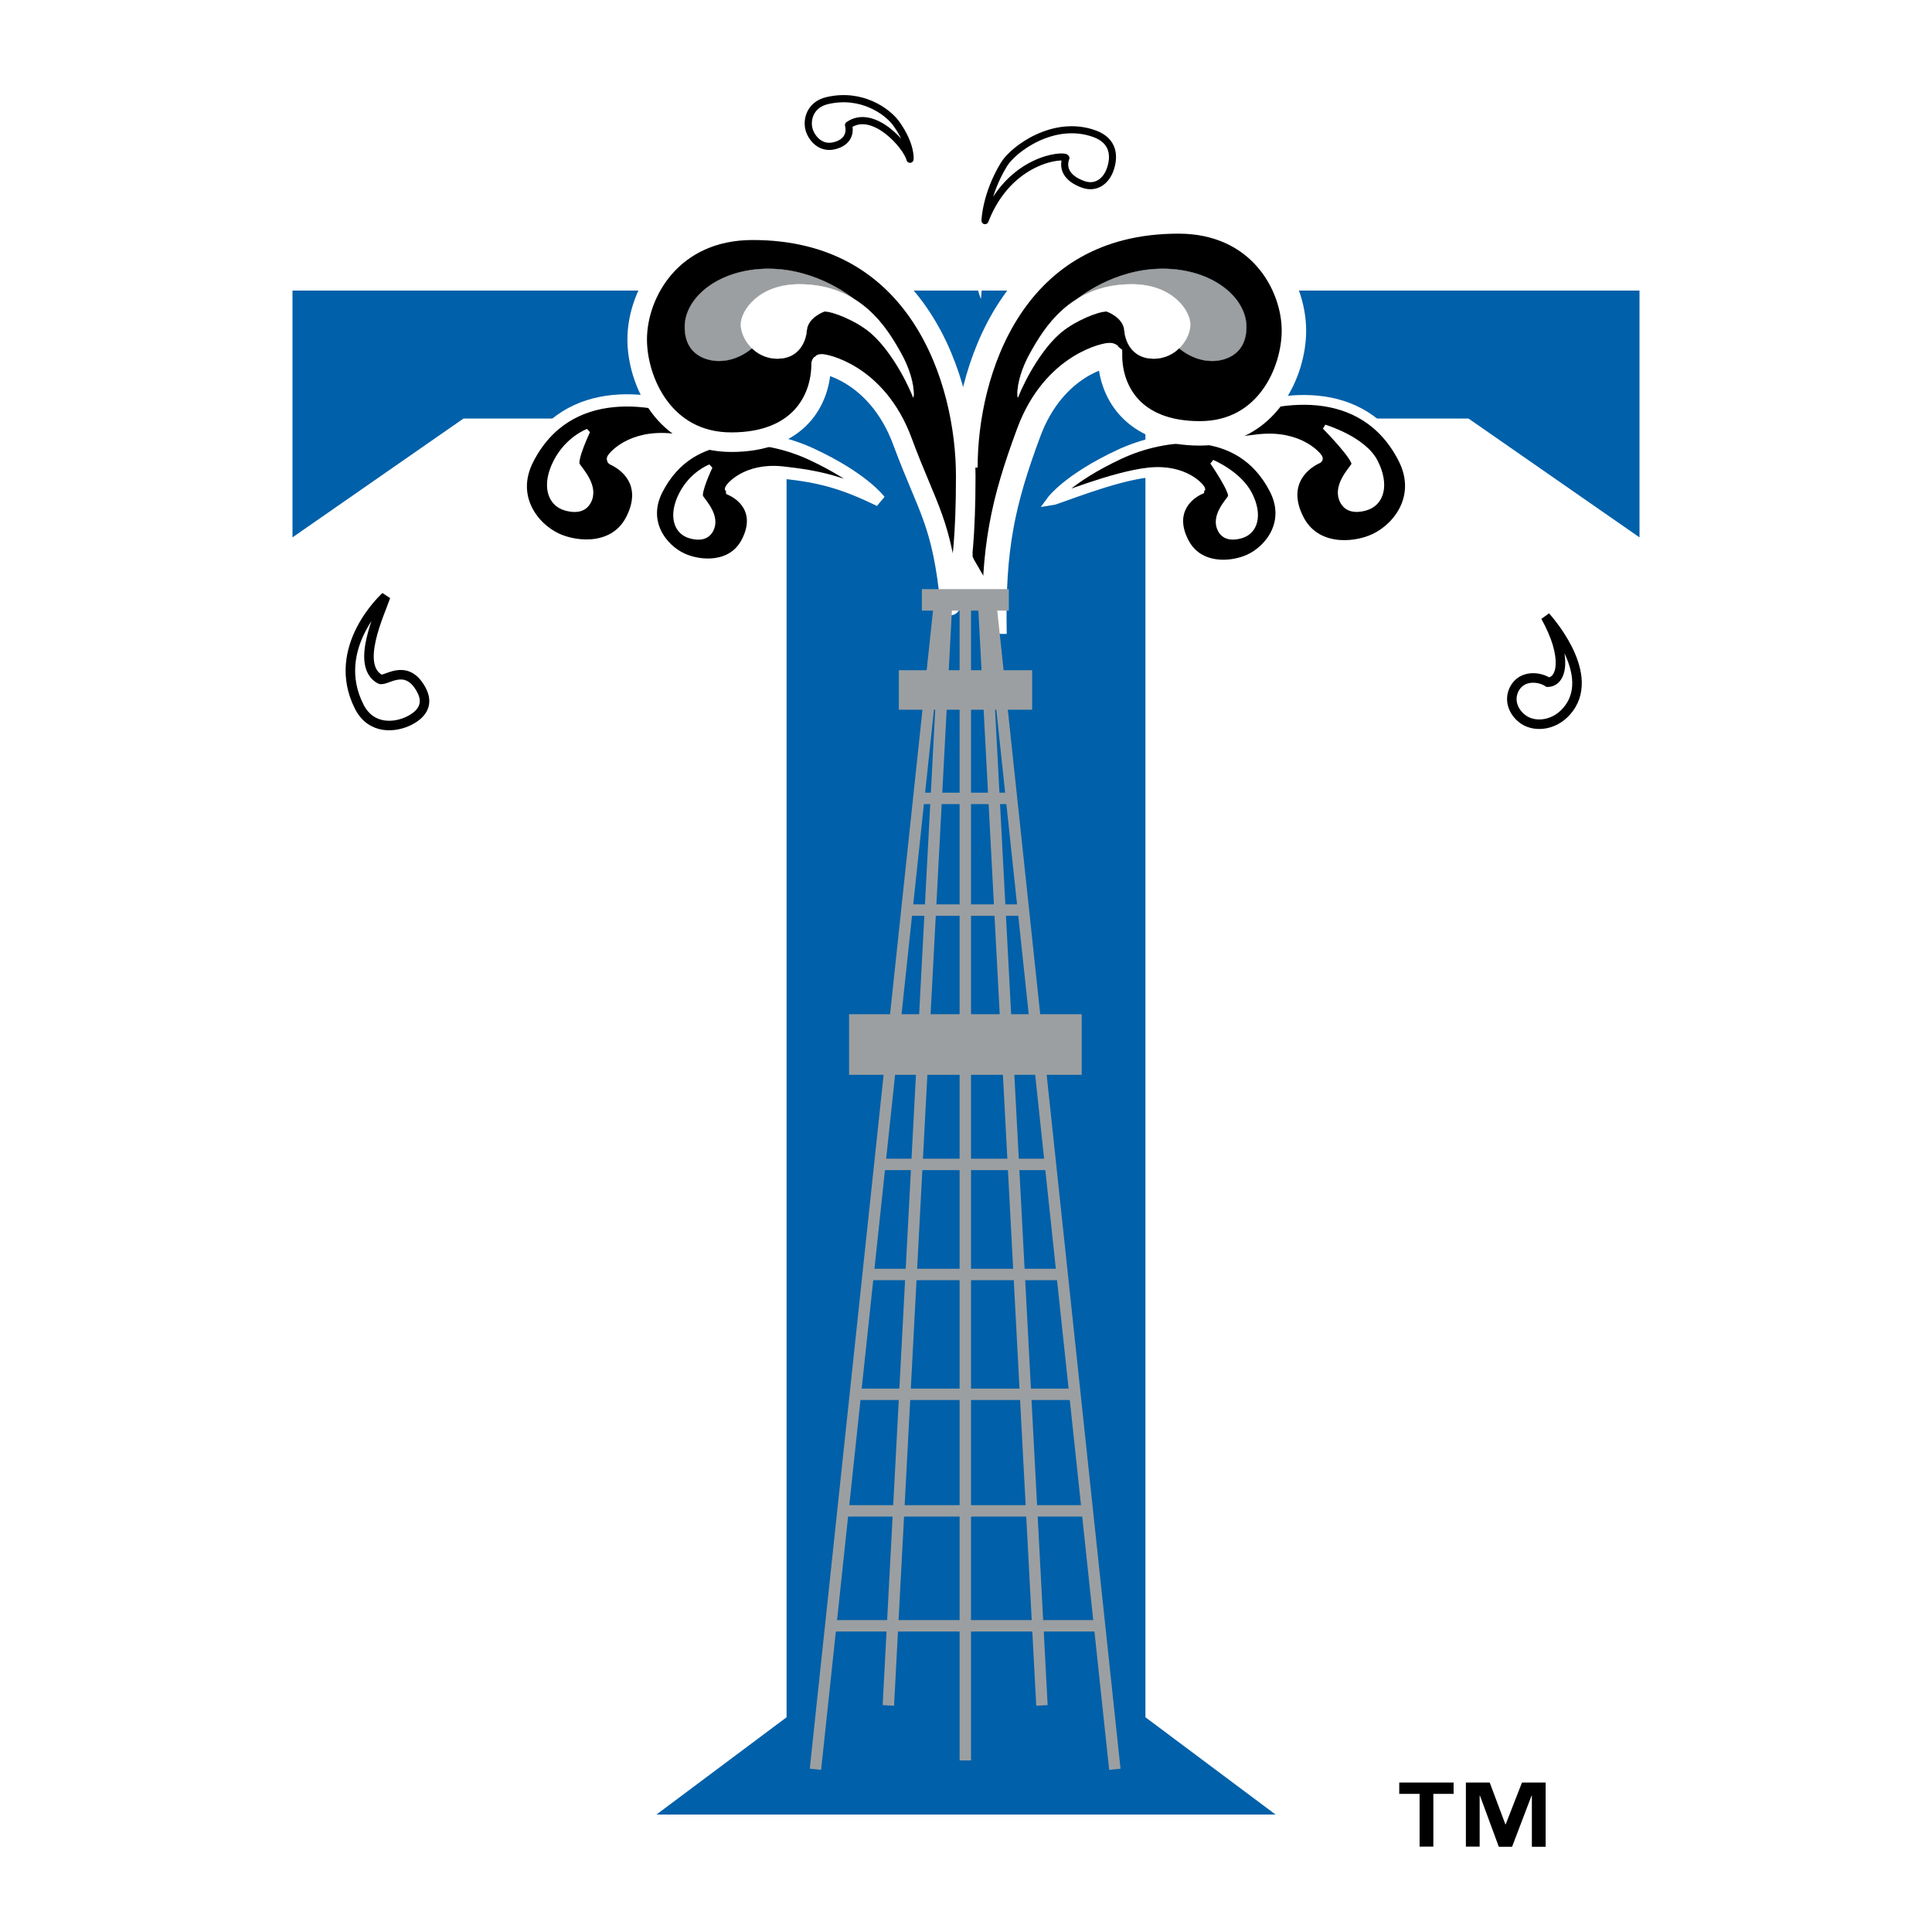 <?xml version="1.0" encoding="utf-8"?>
<!-- Generator: Adobe Illustrator 13.0.0, SVG Export Plug-In . SVG Version: 6.00 Build 14948)  -->
<!DOCTYPE svg PUBLIC "-//W3C//DTD SVG 1.0//EN" "http://www.w3.org/TR/2001/REC-SVG-20010904/DTD/svg10.dtd">
<svg version="1.0" id="Layer_1" xmlns="http://www.w3.org/2000/svg" xmlns:xlink="http://www.w3.org/1999/xlink" x="0px" y="0px"
	 width="192.756px" height="192.756px" viewBox="0 0 192.756 192.756" enable-background="new 0 0 192.756 192.756"
	 xml:space="preserve">
<g>
	<polygon fill-rule="evenodd" clip-rule="evenodd" fill="#FFFFFF" points="0,0 192.756,0 192.756,192.756 0,192.756 0,0 	"/>
	<path fill-rule="evenodd" clip-rule="evenodd" fill="#FFFFFF" d="M47.042,53.48c0,0-2.811,0.275-7.55,3.436
		c-3.911,2.609-8.733,8.414-4.231,14.541c2.182,2.968,5.685,2.56,7.574,1.299c1.658-1.104,3.457-3.765,1.624-6.258
		c-1.833-2.495-4.161-2.167-5.619-1.193c-0.056-0.009-1.177-2.272,0.944-5.101C41.905,57.377,43.482,55.76,47.042,53.48
		L47.042,53.48z"/>
	
		<polygon fill-rule="evenodd" clip-rule="evenodd" fill="#FFFFFF" stroke="#FFFFFF" stroke-width="6.343" stroke-miterlimit="2.613" points="
		127.26,181.035 114.28,171.332 114.28,41.757 146.513,41.757 163.574,53.614 163.574,28.988 29.182,28.988 29.182,53.614 
		46.242,41.757 78.477,41.757 78.477,171.332 65.496,181.035 127.26,181.035 	"/>
	<polygon fill-rule="evenodd" clip-rule="evenodd" fill="#0060A9" points="127.26,181.035 114.28,171.332 114.28,41.757 
		146.513,41.757 163.574,53.614 163.574,28.988 29.182,28.988 29.182,53.614 46.242,41.757 78.477,41.757 78.477,171.332 
		65.496,181.035 127.26,181.035 	"/>
	
		<path fill-rule="evenodd" clip-rule="evenodd" stroke="#FFFFFF" stroke-width="1.22" stroke-linejoin="round" stroke-miterlimit="2.613" d="
		M78.204,47.069c0,0-1.857-2.542-7.837-5.319c-4.934-2.293-13.75-3.68-17.707,4.051c-1.917,3.745,0.466,6.875,2.85,7.984
		c2.091,0.971,5.901,1.213,7.513-1.934c1.611-3.148-0.034-5.195-1.873-6.05c-0.021-0.06,1.743-2.396,5.91-1.938
		C71.226,44.318,73.812,44.929,78.204,47.069L78.204,47.069z"/>
	<path fill-rule="evenodd" clip-rule="evenodd" stroke="#FFFFFF" stroke-width="1.22" stroke-miterlimit="2.613" d="
		M87.76,49.931c0,0-1.615-2.208-6.815-4.625c-4.292-1.995-11.958-3.199-15.398,3.523c-1.667,3.256,0.406,5.978,2.479,6.942
		c1.818,0.845,5.131,1.056,6.533-1.682c1.4-2.737-0.029-4.517-1.629-5.26c-0.018-0.051,1.517-2.083,5.14-1.687
		C81.693,47.539,83.941,48.07,87.76,49.931L87.76,49.931z"/>
	
		<path fill-rule="evenodd" clip-rule="evenodd" stroke="#FFFFFF" stroke-width="0.976" stroke-linejoin="round" stroke-miterlimit="2.613" d="
		M114.426,47.017c0,0,1.858-2.539,7.837-5.319c4.935-2.293,13.752-3.678,17.708,4.052c1.916,3.745-0.467,6.875-2.85,7.983
		c-2.091,0.972-5.902,1.213-7.513-1.935c-1.611-3.146,0.033-5.193,1.874-6.048c0.021-0.059-1.744-2.396-5.911-1.939
		C121.405,44.267,118.818,44.878,114.426,47.017L114.426,47.017z"/>
	
		<path fill-rule="evenodd" clip-rule="evenodd" fill="#FFFFFF" stroke="#FFFFFF" stroke-width="0.476" stroke-miterlimit="2.613" d="
		M132.158,42.599c0,0,3.889,1.156,5.072,3.464c1.181,2.309,0.628,4.185-0.983,4.636c-1.45,0.406-2.043-0.164-2.305-0.65
		c-0.812-1.506,0.788-3.136,1.11-3.661C135.374,45.864,132.158,42.599,132.158,42.599L132.158,42.599z"/>
	<path fill-rule="evenodd" clip-rule="evenodd" stroke="#FFFFFF" stroke-width="0.976" stroke-miterlimit="2.613" d="
		M104.921,49.931c0,0,1.616-2.208,6.816-4.625c4.29-1.995,11.956-3.199,15.397,3.523c1.666,3.256-0.406,5.978-2.479,6.942
		c-1.819,0.845-5.132,1.055-6.532-1.683c-1.402-2.737,0.028-4.517,1.628-5.26c0.019-0.051-1.517-2.082-5.14-1.687
		C110.989,47.539,105.565,49.836,104.921,49.931L104.921,49.931z"/>
	<path fill-rule="evenodd" clip-rule="evenodd" fill="#FFFFFF" d="M97.87,29.832c0,0-1.155-2.457-0.651-7.947
		c0.416-4.532,3.281-11.412,11.099-10.76c3.789,0.315,5.17,3.409,4.97,5.599c-0.177,1.92-1.693,4.734-4.878,4.468
		c-3.184-0.266-4.049-2.349-3.893-4.04c-0.037-0.041-2.656,0.167-4.164,3.33C98.845,23.644,98.163,25.754,97.87,29.832L97.87,29.832
		z"/>
	
		<path fill-rule="evenodd" clip-rule="evenodd" stroke="#FFFFFF" stroke-width="0.033" stroke-linejoin="round" stroke-miterlimit="2.613" d="
		M99.221,63.245c0.207,0.198-2.903-5.588-2.903-16.591c0-9.598,4.695-24.562,21.254-24.562c8.025,0,11.523,6.263,11.523,10.899
		c0,4.066-2.646,10.247-9.388,10.247c-6.744,0-8.964-4.229-8.964-7.807c-0.086-0.081-5.548,0.812-8.109,7.728
		C100.073,50.068,99.049,54.623,99.221,63.245L99.221,63.245z"/>
	<path fill="none" stroke="#FFFFFF" stroke-width="2.44" stroke-miterlimit="2.613" d="M96.318,46.653
		c0-9.598,4.695-24.562,21.254-24.562c8.025,0,11.523,6.263,11.523,10.899c0,4.066-2.646,10.247-9.388,10.247
		c-6.744,0-8.964-4.229-8.964-7.807c-0.086-0.081-5.548,0.812-8.109,7.728c-2.559,6.902-3.583,11.453-3.414,20.051
		c0,0.013,0,0.024,0,0.037"/>
	
		<path fill-rule="evenodd" clip-rule="evenodd" fill="#9C9FA1" stroke="#9C9FA1" stroke-width="0.031" stroke-miterlimit="2.613" d="
		M107.481,29.83c0,0,3.566-3.014,8.515-3.014c4.947,0,8.354,2.859,8.354,5.795c0,2.936-2.354,3.4-3.406,3.4
		c-1.946,0-3.517-1.257-4.165-2.185C116.13,32.899,107.481,29.83,107.481,29.83L107.481,29.83z"/>
	<path fill-rule="evenodd" clip-rule="evenodd" fill="#FFFFFF" d="M147.205,57.241c0,0,3.268,1.093,6.822,3.465
		c2.932,1.956,6.548,6.31,3.173,10.904c-1.636,2.228-4.263,1.92-5.68,0.975c-1.244-0.83-2.594-2.822-1.218-4.694
		c1.375-1.871,3.121-1.625,4.214-0.893c0.042-0.008,0.883-1.707-0.709-3.827C152.217,61.051,150.108,58.757,147.205,57.241
		L147.205,57.241z"/>
	<path fill-rule="evenodd" clip-rule="evenodd" fill="#FFFFFF" d="M92.226,21.431c0,0,0.554-1.95-0.496-5.961
		c-0.866-3.309-3.836-8.086-9.547-6.73c-2.768,0.658-3.41,3.104-2.991,4.703c0.367,1.403,1.837,3.319,4.163,2.766
		c2.326-0.553,2.711-2.194,2.387-3.427c0.023-0.036,1.987-0.175,3.494,1.999C90.744,16.957,91.508,18.443,92.226,21.431
		L92.226,21.431z"/>
	
		<path fill-rule="evenodd" clip-rule="evenodd" stroke="#FFFFFF" stroke-width="1.952" stroke-linejoin="round" stroke-miterlimit="2.613" d="
		M94.819,60.412c0,0,1.533-1.251,1.533-12.881c0-9.596-4.696-24.561-21.257-24.561c-8.024,0-11.523,6.263-11.523,10.898
		c0,4.067,2.647,10.248,9.39,10.248c6.744,0,8.963-4.23,8.963-7.809c0.086-0.081,5.549,0.814,8.109,7.728
		C92.596,50.947,93.986,52.008,94.819,60.412L94.819,60.412z"/>
	
		<path fill-rule="evenodd" clip-rule="evenodd" fill="#9C9FA1" stroke="#9C9FA1" stroke-width="0.031" stroke-miterlimit="2.613" d="
		M85.187,29.83c0,0-3.567-3.014-8.514-3.014c-4.946,0-8.353,2.859-8.353,5.795c0,2.936,2.352,3.4,3.406,3.4
		c1.943,0,3.514-1.257,4.163-2.185C76.538,32.899,85.187,29.83,85.187,29.83L85.187,29.83z"/>
	
		<path fill-rule="evenodd" clip-rule="evenodd" fill="#FFFFFF" stroke="#FFFFFF" stroke-width="0.031" stroke-miterlimit="2.613" d="
		M89.892,35.239c-1.351-2.423-3.974-6.877-10.138-6.877c-4.054,0-5.839,2.627-5.839,4.017c0,1.392,1.379,3.401,3.649,3.401
		c2.272,0,2.855-1.903,2.92-2.782c0.1-1.367,1.783-1.932,1.783-1.932c0.811,0,3.068,0.887,4.506,2.071
		c1.784,1.467,3.5,4.391,4.334,6.506C91.213,39.561,91.27,37.71,89.892,35.239L89.892,35.239z"/>
	
		<path fill-rule="evenodd" clip-rule="evenodd" fill="#FFFFFF" stroke="#FFFFFF" stroke-width="0.476" stroke-miterlimit="2.613" d="
		M120.954,46.107c0,0,2.681,1.117,3.743,3.195c1.064,2.078,0.567,3.767-0.883,4.172c-1.307,0.366-1.838-0.147-2.074-0.585
		c-0.73-1.354,0.709-2.822,0.998-3.294C123.027,49.124,120.954,46.107,120.954,46.107L120.954,46.107z"/>
	
		<path fill-rule="evenodd" clip-rule="evenodd" fill="#FFFFFF" stroke="#FFFFFF" stroke-width="0.476" stroke-miterlimit="2.613" d="
		M58.646,43.018c0,0-2.019,0.739-3.2,3.05c-1.183,2.308-0.63,4.183,0.981,4.636c1.451,0.406,2.042-0.163,2.305-0.651
		c0.811-1.503-0.788-3.135-1.11-3.659C57.3,45.868,58.646,43.018,58.646,43.018L58.646,43.018z"/>
	
		<path fill-rule="evenodd" clip-rule="evenodd" fill="#FFFFFF" stroke="#FFFFFF" stroke-width="0.476" stroke-miterlimit="2.613" d="
		M70.858,46.562c0,0-1.817,0.668-2.881,2.746c-1.065,2.078-0.567,3.766,0.883,4.172c1.305,0.366,1.837-0.147,2.074-0.586
		c0.73-1.354-0.709-2.822-0.999-3.294C69.646,49.128,70.858,46.562,70.858,46.562L70.858,46.562z"/>
	
		<path fill-rule="evenodd" clip-rule="evenodd" fill="#FFFFFF" stroke="#FFFFFF" stroke-width="0.031" stroke-miterlimit="2.613" d="
		M102.777,35.239c1.353-2.423,3.974-6.877,10.138-6.877c4.055,0,5.838,2.627,5.838,4.017c0,1.392-1.379,3.401-3.65,3.401
		c-2.27,0-2.854-1.903-2.919-2.782c-0.1-1.367-1.783-1.932-1.783-1.932c-0.811,0-3.067,0.887-4.505,2.071
		c-1.784,1.467-3.499,4.391-4.334,6.506C101.457,39.561,101.399,37.71,102.777,35.239L102.777,35.239z"/>
	<path fill="none" stroke="#9C9FA1" stroke-width="1.139" stroke-linecap="square" stroke-miterlimit="2.613" d="M81.417,175.955
		L93.774,59.852h5.036l12.358,116.104 M96.31,59.851v115.22 M98.128,59.852l5.797,109.73 M94.457,59.852l-5.796,109.73"/>
	<path fill="none" stroke="#9C9FA1" stroke-width="1.139" stroke-miterlimit="2.613" d="M91.684,79.657h9.261 M90.488,90.8h11.653
		 M87.799,116.174h17.03 M86.604,127.154h19.376 M85.323,139.109h21.938 M84.128,150.74h24.37 M82.891,162.207h26.846"/>
	
		<polygon fill-rule="evenodd" clip-rule="evenodd" fill="#9C9FA1" stroke="#9C9FA1" stroke-width="0.03" stroke-miterlimit="2.613" points="
		89.682,66.883 102.957,66.883 102.957,70.788 89.682,70.788 89.682,66.883 	"/>
	
		<polygon fill-rule="evenodd" clip-rule="evenodd" fill="#9C9FA1" stroke="#9C9FA1" stroke-width="0.03" stroke-miterlimit="2.613" points="
		84.732,101.207 107.906,101.207 107.906,107.225 84.732,107.225 84.732,101.207 	"/>
	<path fill="none" stroke="#000000" stroke-width="0.951" stroke-miterlimit="2.613" d="M38.473,59.521
		c0,0-5.642,5.06-2.632,10.984c1.175,2.313,3.572,2.131,5.046,1.365c1.328-0.691,1.884-1.723,1.13-3.086
		c-1.524-2.761-3.573-0.72-4.122-1.029C35.409,66.357,37.905,61.204,38.473,59.521L38.473,59.521z"/>
	<path fill="none" stroke="#000000" stroke-width="0.704" stroke-linejoin="round" stroke-miterlimit="2.613" d="M98.273,22.015
		c0,0,0.065-2.625,1.903-5.627c0.918-1.501,4.943-4.521,9.016-3.049c1.974,0.713,2.035,2.322,1.549,3.63
		c-0.425,1.146-1.429,1.863-2.656,1.431c-1.664-0.587-2.113-1.629-1.739-2.639C106.214,15.387,100.702,15.761,98.273,22.015
		L98.273,22.015z"/>
	<path fill="none" stroke="#000000" stroke-width="0.717" stroke-linejoin="round" stroke-miterlimit="2.613" d="M90.792,15.887
		c0,0,0.165-1.419-1.378-3.565c-0.854-1.187-3.458-3.096-6.901-2.279c-1.668,0.396-2.054,1.872-1.803,2.835
		c0.222,0.846,1.107,2.001,2.51,1.668s1.633-1.323,1.439-2.066C87.124,10.741,90.478,14.58,90.792,15.887L90.792,15.887z"/>
	<path fill="none" stroke="#000000" stroke-width="0.951" stroke-miterlimit="2.613" d="M154.197,61.516
		c0,0,5.05,5.467,2.348,9.142c-1.309,1.779-3.373,1.92-4.507,1.164c-0.994-0.664-1.541-1.897-0.974-3.045
		c0.719-1.457,2.496-1.299,3.37-0.715C155.851,68.022,156.434,65.525,154.197,61.516L154.197,61.516z"/>
	<path fill-rule="evenodd" clip-rule="evenodd" d="M145.026,178.975h-2.021v5.266h-1.372v-5.266h-2.03v-1.129h5.423V178.975
		L145.026,178.975L145.026,178.975z M154.208,184.252h-1.373v-5.098h-0.032l-1.944,5.098h-1.322l-1.881-5.098h-0.031v5.086h-1.373
		v-6.395h2.377l1.562,4.172h0.031l1.627-4.172h2.36V184.252L154.208,184.252z"/>
	<polygon fill-rule="evenodd" clip-rule="evenodd" fill="#FFFFFF" points="96.149,54.068 93.986,59.777 99.645,60.093 
		96.149,54.068 	"/>
	
		<polygon fill-rule="evenodd" clip-rule="evenodd" fill="#9C9FA1" stroke="#9C9FA1" stroke-width="0.03" stroke-miterlimit="2.613" points="
		100.63,60.908 91.988,60.908 91.988,58.793 100.63,58.793 100.63,60.908 	"/>
</g>
</svg>
